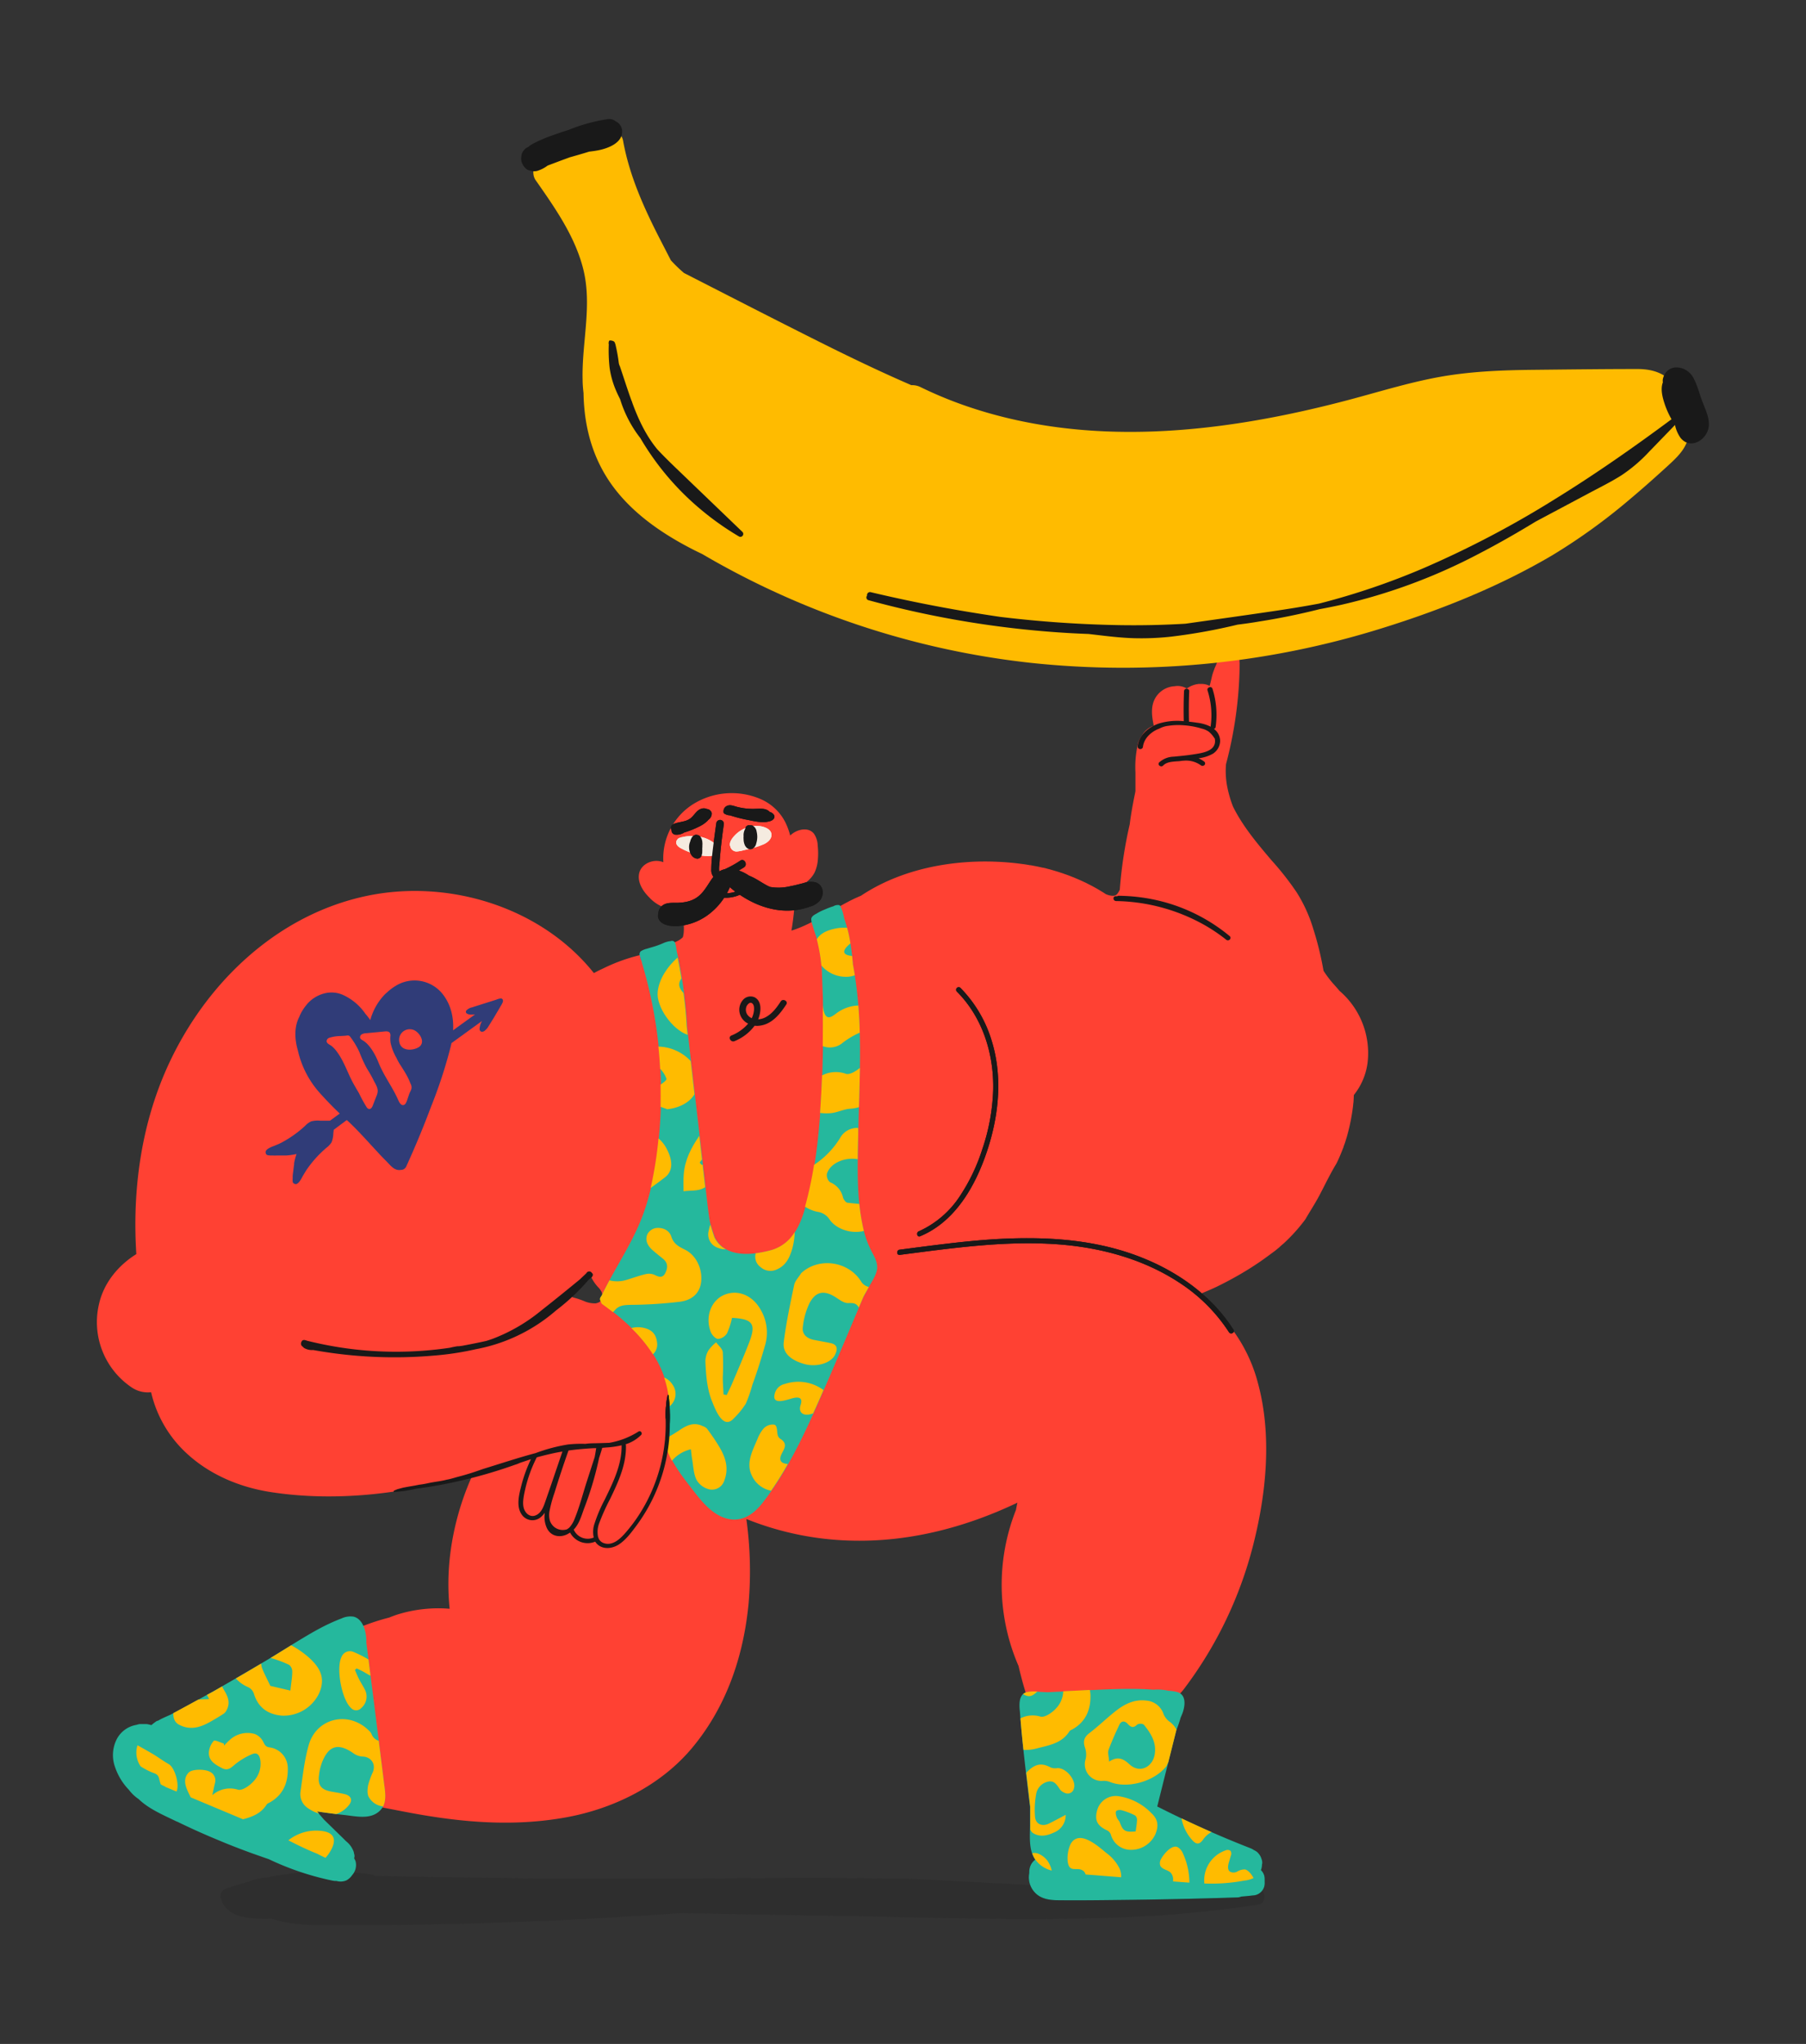 <svg xmlns="http://www.w3.org/2000/svg" viewBox="0 0 570 645"><rect x="0" y="0" width="570" height="645" fill="#333333" stroke="none"/><defs><style>.cls-1{isolation:isolate;}.cls-2,.cls-3{fill:#191919;}.cls-3{opacity:0.2;mix-blend-mode:multiply;}.cls-4{fill:#25b89d;}.cls-5{fill:#ff4133;}.cls-6{fill:#3d55cc;}.cls-7{fill:#f5ebe0;}.cls-8{fill:#fb0;}.cls-9{fill:#303c78;}</style></defs><g class="cls-1"><g id="Black"><path class="cls-2" d="M399.15,592.93a3.79,3.79,0,0,0-3.66-3.83,339.1,339.1,0,0,1-38.24-1.78c-6.17-.64-12.29-1.72-18.46-2.26-4.62-.41-14.17-.73-13.94,6a7,7,0,0,0,1.63,6c1.91,2.19,4.78,2.57,7.47,2.59,6.24.06,12.49,0,18.73-.08q18.92-.19,37.82-.81a3.64,3.64,0,0,0,1.28-.27c1.23-.09,2.47-.21,3.7-.36a3.85,3.85,0,0,0,3.68-3.82Z"/><path class="cls-3" d="M398.79,597.36c-1.79-3.52-5.88-4-9.42-3.88-5.54.12-11.08.28-16.62.42l-33.25.83a2.27,2.27,0,0,0-1.72.77l-50.43-2.64c-39.12-.62-90.4.39-129.52-.24L118.31,592a2.17,2.17,0,0,0-1.13-.48,98.37,98.37,0,0,0-32.71.89,24.06,24.06,0,0,0-4.75.89,7.09,7.09,0,0,0-1.1.46c-2.44.65-4.86,1.38-7.25,2.22a2.47,2.47,0,0,0-1.69,3c.94,3.67,4.23,5.47,7.75,6.07a41.87,41.87,0,0,0,8.32.39c6.65,2.26,13.93,2.07,20.94,2.08q15.61,0,31.24-.29,30.75-.62,61.47-2.52c5.14-.31,10.27-.67,15.41-1l48.84.86c28.61.5,57.27,1.53,85.88.64a388.36,388.36,0,0,0,47.8-4.21C399,600.65,399.42,598.61,398.79,597.36Z"/><path class="cls-4" d="M399.15,592.93a3.79,3.79,0,0,0-3.66-3.83,339.1,339.1,0,0,1-38.24-1.78c-6.17-.64-12.29-1.72-18.46-2.26-4.62-.41-14.17-.73-13.94,6a7,7,0,0,0,1.63,6c1.91,2.19,4.78,2.57,7.47,2.59,6.24.06,12.49,0,18.73-.08q18.92-.19,37.82-.81a3.64,3.64,0,0,0,1.28-.27c1.23-.09,2.47-.21,3.7-.36a3.85,3.85,0,0,0,3.68-3.82Z"/><path class="cls-5" d="M403.8,393.44l.49-.41Z"/><path class="cls-5" d="M422.78,312.69c-.45-.54-.92-1.08-1.4-1.62a33.7,33.7,0,0,1-3.65-4.72c-.05-.24-.09-.47-.1-.52a98.39,98.39,0,0,0-3.16-12.77,46.62,46.62,0,0,0-5.21-11.45,90.22,90.22,0,0,0-7.9-10.07c-4.5-5.3-9.1-10.74-12.2-17a36.82,36.82,0,0,1-1.85-6.4,25.88,25.88,0,0,1-.36-7,127.85,127.85,0,0,0,4.31-31.81,1.34,1.34,0,0,0-.06-.4,2,2,0,0,0-1.39-2.12h0a5.28,5.28,0,0,0-1.1-.24,5.55,5.55,0,0,0-1.41,0,3.77,3.77,0,0,0-2.49,1.3,6.87,6.87,0,0,0-1,2l-.1.19-.07.16-.12.26a1.22,1.22,0,0,0-.07.17l-.12.27-.06.17c0,.09-.07.19-.11.29l-.06.16c0,.06,0,.11-.05.16-.16.42-.3.85-.42,1.28-.3,1.15-.51,2.32-.86,3.46h0a5.44,5.44,0,0,0-2.59-.62h-.06l-.62,0-.16,0a4.34,4.34,0,0,0-.52.09l-.09,0a8.16,8.16,0,0,0-3.12,1.33h-.1a5.55,5.55,0,0,0-3.79-.69A7.49,7.49,0,0,0,364.8,220c-1.74,2.74-1.29,6-.65,9l-.39.15a7.49,7.49,0,0,0-.94.47l-.14.08a6.16,6.16,0,0,0-.69.51,2.54,2.54,0,0,0-.24.2,5.75,5.75,0,0,0-.49.5c-.11.12-.21.24-.31.37l-.12.17a7.6,7.6,0,0,0-.52.82,7.48,7.48,0,0,0-1,1.89.67.67,0,0,0-.08.17c0,.1,0,.21-.07.31s0,.06,0,.08a31.54,31.54,0,0,0-.8,8.92c0,.53,0,1.06,0,1.59v.28c0,.52,0,1,0,1.57,0,.28,0,.56,0,.85s0,.67,0,1,0,.47,0,.7c-.06.42-.15.84-.24,1.26-.17.81-.33,1.62-.48,2.44-.32,1.66-.6,3.33-.85,5-.09.61-.16,1.22-.24,1.82a137.93,137.93,0,0,0-3.13,20.6,5.78,5.78,0,0,1-.84,1.38c-.66.76-1.73.58-2.6.37a7.46,7.46,0,0,1-.94-.33l-.95-.61-.66-.4-1.08-.65-.66-.37-1.12-.61-.63-.32-1.19-.61-.6-.28-1.25-.58-.59-.25-1.28-.55-.57-.22c-.45-.18-.89-.36-1.34-.52l-.5-.18-1.42-.5-.47-.15c-.49-.16-1-.33-1.48-.47l-.48-.14-1.48-.43-.42-.1c-.51-.14-1-.28-1.55-.4l-.12,0-1.87-.41h0l-2-.38-.21,0c-.59-.11-1.19-.21-1.78-.3l-2-.26c-16.63-2-35.36.68-49.57,10.16l-1.6.7c-6.81,3.12-13.22,8.12-20.38,10.33A88,88,0,0,0,251,280.76l.17-.11a31.53,31.53,0,0,0,3.45-2.38,9,9,0,0,0,2.51-3,11.72,11.72,0,0,0,1-4,22.2,22.2,0,0,0-.05-4.39,6.94,6.94,0,0,0-1.19-3.8c-1.73-2.15-5-1.4-6.87.05a7.91,7.91,0,0,0-.63.52,21.12,21.12,0,0,0-1.59-4.29,15.76,15.76,0,0,0-8-7.31,23.07,23.07,0,0,0-21.05,1.72A20.22,20.22,0,0,0,209.36,272v.07a6.48,6.48,0,0,0-1.85-.39c-2.52-.14-5.28,1.38-5.8,4-.57,2.84,1.3,5.64,3.23,7.54a11.92,11.92,0,0,0,7.95,3.82,12.85,12.85,0,0,0,1.75-.11c.13.37.26.74.38,1.12,0,0,0,.09,0,.13l.1.28a14.7,14.7,0,0,1,.65,6,9.78,9.78,0,0,1-.25,1.29,6.82,6.82,0,0,1-2.18,1.43c-.78.38-1.58.74-2.36,1.11q-2.35.79-4.68,1.7a6.24,6.24,0,0,0-1.79.69l-.74.32a55.86,55.86,0,0,0-13.41,4.61c-1,.46-2,.95-2.92,1.46-16.48-20.67-45.41-29.7-71.23-24.45C84.05,289.18,59.5,315.74,49.15,346c-5.43,15.85-7.21,33-6.12,49.75-5.75,3.58-10.31,9.13-11.8,15.84a24.84,24.84,0,0,0,10.54,26.37,9.14,9.14,0,0,0,5.92,1.37,37.61,37.61,0,0,0,10.73,18.83c7.31,7,16.94,11.1,26.86,12.66,20.6,3.23,42.59.61,62.47-5.33l1.6-.49a86.17,86.17,0,0,0-7.23,25.27,77.27,77.27,0,0,0-.21,17.4,43.37,43.37,0,0,0-16.33,1.77q-1.38.44-2.73,1a72,72,0,0,0-32,17.8c.71,6.31,1,12.7,2.36,18.92a150.87,150.87,0,0,0,6,20.29c1.45.1,2.91.21,4.36.34,1.92.18,3.84.4,5.75.64-.17,0,1.88.27,2.27.33,1.33.21,2.65.43,4,.67,4.47.79,8.91,1.69,13.37,2.53,16.49,3.11,32.91,4.55,49.53,1.56,15.17-2.72,30.11-10.09,40.06-22.08,10.79-13,16.15-28.9,17.73-45.58a120.08,120.08,0,0,0-.72-26.52,94.86,94.86,0,0,0,34.64,6.85c17.65.21,35-4.41,50.91-12-.16.75-.31,1.51-.45,2.27a64.23,64.23,0,0,0,.81,49.27c.75,3.27,1.63,6.51,2.67,9.71,1.65,5.09,7.14,8.94,12.59,7.19a11.43,11.43,0,0,0,5.29-3.62,10.36,10.36,0,0,0,3,.91,10.54,10.54,0,0,0,5.19-.63,9,9,0,0,0,3,1.29,10.85,10.85,0,0,0,10.1-2.76c4,.6,7.7-1.34,10.39-4.87a127.24,127.24,0,0,0,21.89-45.66c4.09-16.19,5.88-34.33,1.48-50.66a49.42,49.42,0,0,0-13-22.74,67.11,67.11,0,0,0-6.15-5.21l1.26-.51c1-.43,2.06-.87,3.08-1.32l1.62-.74c1.76-.86,3.51-1.75,5.22-2.7a99.13,99.13,0,0,0,9.23-5.71c1.4-1,2.76-2,4.1-3,.48-.38.95-.78,1.43-1.17-.25.19,1-.93,1.27-1.13a54.42,54.42,0,0,0,6.28-6.86c.26-.33.5-.67.74-1l0-.06,1.1-1.84c1.08-1.76,2.15-3.5,3.12-5.32,1.8-3.39,3.42-6.86,5.42-10.13.25-.51.49-1,.72-1.52.54-1.19,1-2.4,1.5-3.62,0-.16.43-1.26.45-1.31.22-.68.42-1.37.62-2a63.63,63.63,0,0,0,1.73-8c.1-.69.19-1.39.27-2.09,0-.25.07-.6.09-.79q.08-1.15.12-2.31a20.4,20.4,0,0,0,4.33-10.15A25.88,25.88,0,0,0,422.78,312.69ZM180.93,409.45a.77.77,0,0,1-.46-1.13,6.59,6.59,0,0,1,.44-.72,14.34,14.34,0,0,1,1.14-1.19c.72-.71,1.47-1.37,2.24-2l2.1-1.79a15.13,15.13,0,0,0,1.18,2.07,16.37,16.37,0,0,0,1.1,1.39,6.22,6.22,0,0,1,1.2,1.59,3,3,0,0,1-.61,3.17,3.64,3.64,0,0,1-1.24.45,8.26,8.26,0,0,1-3.62-.69A23.78,23.78,0,0,0,180.93,409.45Z"/><path class="cls-2" d="M388.1,295.4a55.09,55.09,0,0,0-26.49-12,57.57,57.57,0,0,0-8.5-.72.72.72,0,0,0-.48.14l-.46,0c-1.06,0-.94,1.51.11,1.52a58.78,58.78,0,0,1,28,7.64,53.54,53.54,0,0,1,6.74,4.57C387.82,297.2,388.88,296.06,388.1,295.4Z"/><path class="cls-2" d="M383.1,230a.66.66,0,0,0,.57-.59,27.33,27.33,0,0,0-1-12.08c-.3-.94-1.86-.42-1.56.52a25.62,25.62,0,0,1,1,11.27.72.72,0,0,0,0,.21,12.49,12.49,0,0,0-4.19-1.25c-.87-.13-1.76-.25-2.66-.35q-.12-4.84.07-9.69c0-.41-.46-.73-.87-.7a.81.81,0,0,0-.77.82c-.13,3.14-.15,6.28-.08,9.42a19.92,19.92,0,0,0-7.85.74c-3.31,1.11-6.34,3.77-6.68,7.15a.77.77,0,0,0,.64.89.83.83,0,0,0,1-.6c.26-2.59,2.35-4.67,4.84-5.71l.37-.14a7.68,7.68,0,0,1,2.8-.87,21.22,21.22,0,0,1,4.71-.18,26.62,26.62,0,0,1,4.61.71,10.31,10.31,0,0,1,1,.29l.41.1a6.5,6.5,0,0,1,2.14,1,8.3,8.3,0,0,1,1.64,1.91.62.62,0,0,0,.14.14,3.66,3.66,0,0,1,.11.76c.08,3.37-4.22,3.88-6.92,4.3-2,.32-4.07.5-6.12.71a7,7,0,0,0-4.58,1.8c-.7.74.54,1.74,1.24,1,1.05-1.13,2.83-1.21,4.32-1.34.65,0,1.3-.12,1.95-.19a1.08,1.08,0,0,0,.18,0A7.92,7.92,0,0,1,379,241.5a.89.89,0,0,0,1.16-.09.73.73,0,0,0-.08-1.07,9.21,9.21,0,0,0-1.8-1.05,12.11,12.11,0,0,0,4.52-1.44,4.91,4.91,0,0,0,2.29-4A4.78,4.78,0,0,0,383.1,230Z"/><path class="cls-2" d="M203.56,302.23v0Z"/><path class="cls-2" d="M203.7,301.53l0,0Z"/><path class="cls-2" d="M203.56,302a.07.07,0,0,1,0-.05A.07.07,0,0,0,203.56,302Z"/><path class="cls-2" d="M203.61,301.75v0Z"/><path class="cls-2" d="M203.61,302.59s0-.06,0-.08S203.6,302.56,203.61,302.59Z"/><path class="cls-2" d="M214.55,301.09v0Z"/><path class="cls-2" d="M203.83,301.32l0,0Z"/><path class="cls-2" d="M283.92,396c16.53-2.13,33.22-4.56,49.93-3.34,13.56,1,27.11,4.65,38.53,12.21a52.93,52.93,0,0,1,15.51,15.54c.56.87,2,.06,1.4-.82-7.17-11.21-18.48-18.94-30.83-23.47-14.58-5.36-30.31-6-45.66-5-9.67.67-19.28,2-28.88,3.24-1,.13-1,1.75,0,1.61Z"/><path class="cls-2" d="M302,312.91c8.12,8.13,11.71,19.69,11.46,31a64.1,64.1,0,0,1-3.45,18.8,59,59,0,0,1-6.84,14.41A30.38,30.38,0,0,1,290,388.55c-.95.39-.53,2,.43,1.56,10.21-4.25,16.39-14.14,20.13-24.13,4.49-12,6.26-25.38,2.37-37.75a40.44,40.44,0,0,0-9.78-16.47.81.81,0,0,0-1.15,1.15Z"/><path class="cls-6" d="M213.62,302.58c-.21-1.21-.41-2.42-.62-3.62a1.65,1.65,0,0,0-1.2-1.46,3.82,3.82,0,0,0-2,.37l-7,2.15a1.25,1.25,0,0,0-.85,1.49,1.27,1.27,0,0,0,.15.31,1.89,1.89,0,0,0,1.26,1.93,1.22,1.22,0,0,0,1.49-.84,1.15,1.15,0,0,0-.1-.88c.61-.17,1.24-.3,1.87-.43a1.46,1.46,0,0,0,.16.21,1.23,1.23,0,0,0,1.71,0,2.58,2.58,0,0,1,.5-.41,4.47,4.47,0,0,1,.71-.4l.57-.1c0,.17,0,.34.09.51A7.87,7.87,0,0,0,211,303a1,1,0,0,0,.34.38,1.21,1.21,0,0,0,2.29-.78Z"/><path class="cls-7" d="M226.45,268a3.39,3.39,0,0,0-1.22-2.07,10.22,10.22,0,0,0-5.14-2,12.82,12.82,0,0,0-4.7.23,3.86,3.86,0,0,0-.94.26h0a1.31,1.31,0,0,0-.74.62,1.47,1.47,0,0,0-.1.13c-.62,1.09.35,2,1.22,2.47a20.58,20.58,0,0,0,4.78,1.91,12.29,12.29,0,0,0,5.14.52A1.84,1.84,0,0,0,226.45,268Z"/><path class="cls-7" d="M243.49,263.35c-.1-1.74-2.26-2.47-3.7-2.66a8.92,8.92,0,0,0-3.87.39,9.93,9.93,0,0,0-3.46,2c-.93.86-2.28,2.34-2.08,3.69a.89.89,0,0,0,.11.31,2,2,0,0,0,2.12,1.62,11.47,11.47,0,0,0,2-.37c.81-.19,1.63-.39,2.44-.6a22.55,22.55,0,0,0,3.83-1.25C242.1,266,243.59,264.84,243.49,263.35Z"/><path class="cls-2" d="M257.36,278.42a7,7,0,0,0-3.73.24c-1.4.36-2.8.74-4.22,1a15.59,15.59,0,0,1-6.37.22l-.62-.28c-2-1-3.86-2.45-6-3.27a14.27,14.27,0,0,0-3.24-1.63c.56-.33,1.11-.66,1.64-1,1.29-.86.09-3-1.21-2.09a34.16,34.16,0,0,1-4.85,2.68A5.61,5.61,0,0,0,227,275a7.34,7.34,0,0,1,.05-2.14q.45-6.31,1.38-12.59a1.24,1.24,0,0,0-.84-1.49,1.22,1.22,0,0,0-1.49.84c-.36,2.47-.69,4.94-1,7.42s-.58,4.9-.61,7.34a3.54,3.54,0,0,0,.67,2.32c-1.43,1.84-2.44,4-4.14,5.62-1.94,1.9-4.41,2.47-7.05,2.57-1.58.05-3.4-.18-4.77.76a3.33,3.33,0,0,0-1.43,2.65,2.5,2.5,0,0,0,.46,2.27c1.33,1.66,4.18,1.8,6.13,1.63a18.41,18.41,0,0,0,10-4.2,20.49,20.49,0,0,0,4.2-4.71,10.75,10.75,0,0,0,4.94-.93c6,4.06,13.28,6.24,20.49,4.26.54-.15,1.14-.32,1.74-.55a6.33,6.33,0,0,0,2.87-1.7C260.31,282.51,260,279.23,257.36,278.42Zm-27.93,3.45c.33-.62.65-1.25.92-1.9.57.49,1.16,1,1.76,1.41A9.06,9.06,0,0,1,229.43,281.87Z"/><path class="cls-2" d="M221.68,266.89a.53.53,0,0,0,0-.13,3.93,3.93,0,0,0,0-.84,3.47,3.47,0,0,0-.47-1.67,1.93,1.93,0,0,0-.94-.75l-.12,0a1.16,1.16,0,0,0-1,.08l-.18.08a2,2,0,0,0-.81,1,2.64,2.64,0,0,0-.18.38,3.59,3.59,0,0,0-.12.47,4.37,4.37,0,0,0-.37,2.08,4.27,4.27,0,0,0,.59,2,2.52,2.52,0,0,0,2,1.38,1.51,1.51,0,0,0,1.35-1,3.21,3.21,0,0,0,.21-1.15,9.73,9.73,0,0,0,0-1.08A4.77,4.77,0,0,0,221.68,266.89Z"/><path class="cls-2" d="M238.8,262.41a2.52,2.52,0,0,0-1.05-1.74,1.52,1.52,0,0,0-1-.23h0a1.23,1.23,0,0,0-1.49.84c0,.11-.07.23-.1.34a4.26,4.26,0,0,0-.47,1.56,4,4,0,0,0,0,.69,5.46,5.46,0,0,0,0,1,4.68,4.68,0,0,0,.47,2,1.12,1.12,0,0,0,.16.22,1.76,1.76,0,0,0,1.9.84,2.26,2.26,0,0,0,1.44-1.7,7.45,7.45,0,0,0,.34-1.92A7.2,7.2,0,0,0,238.8,262.41Z"/><path class="cls-2" d="M224.64,256.61a1.7,1.7,0,0,0-1.51-1.31,2.42,2.42,0,0,0-1.5-.17c-1.8.39-2.43,2.18-3.79,3.17s-3,1-4.52,1.46c-.7.2-1.57.6-1.59,1.46a1.3,1.3,0,0,0,.22.72,1.55,1.55,0,0,0,0,.22,1.36,1.36,0,0,0,1.09,1.22,4.41,4.41,0,0,0,2.93-.68,28,28,0,0,0,4.51-1.78,9.9,9.9,0,0,0,2.72-1.8l.43-.46A2.39,2.39,0,0,0,224.64,256.61Z"/><path class="cls-2" d="M244.32,257.23a2.19,2.19,0,0,0-1.37-1c-1.09-1.21-2.86-1.06-4.39-1a20.12,20.12,0,0,1-5.93-.61c-1-.26-2.1-.77-3.12-.34a1.86,1.86,0,0,0-1.15,1.51.66.66,0,0,0,0,.37.54.54,0,0,1,0,.11l0,.13a.73.73,0,0,0,.44.45,3.37,3.37,0,0,0,1.5.44h.07a44.84,44.84,0,0,0,5.83,1.48c2.14.44,4.48,1,6.64.41C243.74,259,244.79,258.22,244.32,257.23Z"/><path class="cls-2" d="M203.56,302.23v0Z"/><path class="cls-2" d="M203.7,301.53l0,0Z"/><path class="cls-2" d="M203.56,302a.07.07,0,0,1,0-.05A.07.07,0,0,0,203.56,302Z"/><path class="cls-2" d="M203.61,301.75v0Z"/><path class="cls-2" d="M203.61,302.59s0-.06,0-.08S203.6,302.56,203.61,302.59Z"/><path class="cls-2" d="M214.55,301.09v0Z"/><path class="cls-2" d="M203.83,301.32l0,0Z"/><path class="cls-2" d="M283.92,396c16.53-2.13,33.22-4.56,49.93-3.34,13.56,1,27.11,4.65,38.53,12.21a52.93,52.93,0,0,1,15.51,15.54c.56.87,2,.06,1.4-.82-7.17-11.21-18.48-18.94-30.83-23.47-14.58-5.36-30.31-6-45.66-5-9.67.67-19.28,2-28.88,3.24-1,.13-1,1.75,0,1.61Z"/><path class="cls-8" d="M533.11,135.62a26.58,26.58,0,0,0-4-13.17c-2.88-4.48-7.14-6-12.31-6-10.8,0-21.61.14-32.41.25-10.31.1-20.64.48-30.8,2.39-9.85,1.85-19.43,4.89-29.12,7.42-39.11,10.22-81.24,15-120.17,1.39a126.73,126.73,0,0,1-13.78-5.75,5.78,5.78,0,0,0-2.88-.6c-9.76-4.22-19.36-8.84-28.87-13.59-14.35-7.18-28.61-14.52-42.9-21.82a46.49,46.49,0,0,1-4.14-4c-1.08-2.1-2.15-4.19-3.23-6.27-5.14-10-9.79-20.2-11.82-31.32a4.05,4.05,0,0,0-5.22-3.3,4.23,4.23,0,0,0-4.32,0,84,84,0,0,1-15.72,8.23,3.62,3.62,0,0,0-1.94,2,4.41,4.41,0,0,0-.56,5.18c6.1,8.73,12.57,17.84,15.18,28.33,2.85,11.49-.51,23.19-.22,34.8,0,1.43.13,2.85.29,4.25.19,11.46,3.28,22.56,11.3,32,6.41,7.57,15,13.2,23.77,17.63.79.4,1.58.77,2.38,1.16a261.35,261.35,0,0,0,103.23,34.29,274.08,274.08,0,0,0,111.73-11C455,192.37,473.37,185,490,175.18a186.65,186.65,0,0,0,24.44-17.66c3.9-3.27,7.71-6.66,11.47-10.09S533.09,140.93,533.11,135.62Z"/><path class="cls-2" d="M196.33,41a3.45,3.45,0,0,0-2-2.7,3.16,3.16,0,0,0-2.54-.7A53.49,53.49,0,0,0,179.45,41c-1.7.53-3.39,1.09-5.06,1.71A42.71,42.71,0,0,0,168,45.47a7.73,7.73,0,0,0-1.3.93,3.54,3.54,0,0,0-2.18,3.11,3,3,0,0,0,0,1.07v.05a4.63,4.63,0,0,0,1.6,2.68,2.5,2.5,0,0,0,1.39.54,3.63,3.63,0,0,0,2,.09,10.48,10.48,0,0,0,3.33-1.69l4.24-1.6,2.72-1q2.36-.66,4.71-1.36l1.44-.44c1-.12,1.95-.24,2.91-.43C192,46.8,196.8,45,196.33,41Z"/><path class="cls-2" d="M234.31,167.84l-18.93-18.18c-2.67-2.57-5.4-5.15-7.94-7.89-3.57-4.33-6-9.49-7.93-14.82a1.14,1.14,0,0,0-.09-.3l-.11-.23c-1.32-3.62-2.47-7.32-3.68-10.87a.82.82,0,0,0-.14-.26l-.18-.65a53.11,53.11,0,0,0-1.08-6,1,1,0,0,0-.12-.28.9.9,0,0,0-.69-.76,1.17,1.17,0,0,0-.65-.13.42.42,0,0,0-.61.34v.07a.83.83,0,0,0-.06.43c0,.11,0,.21.05.32a49.58,49.58,0,0,0,.25,7.41,28.07,28.07,0,0,0,2,7.14c.4.95.85,1.88,1.32,2.8a38,38,0,0,0,6.39,12.28,85.79,85.79,0,0,0,19.09,22.53,89.18,89.18,0,0,0,12,8.48A.91.91,0,0,0,234.31,167.84Z"/><path class="cls-2" d="M537.13,126.27c-.89-2.4-1.56-5.13-2.85-7.34-2.16-3.66-8-4.42-9.38.37a2.86,2.86,0,0,0-.07,1.35c-.85,2.16-.08,4.92.62,7a26.65,26.65,0,0,0,2.11,4.65c-11.88,8.82-24,17.3-36.6,25.08A312,312,0,0,1,449.5,179.2a225.47,225.47,0,0,1-33.21,11.28c-4.94.93-9.91,1.72-14.88,2.45-9.08,1.34-18.16,2.6-27.24,3.89q-10.41.62-20.85.45a365.17,365.17,0,0,1-37.67-2.61c-4.87-.72-9.73-1.49-14.57-2.35q-13.21-2.34-26.3-5.45a.94.94,0,0,0-1.12,1.1.89.89,0,0,0,.44,1.44,307.53,307.53,0,0,0,63.64,10.39c1.95.11,3.91.2,5.86.27l2.22.26c3.95.47,7.9.94,11.88,1.07a85.79,85.79,0,0,0,11.88-.48,178.7,178.7,0,0,0,21-3.79c2.3-.29,4.59-.6,6.88-1,6.4-1,12.73-2.3,19-3.88q3.4-.63,6.8-1.37a178.12,178.12,0,0,0,43.25-16c6.2-3.2,12.25-6.67,18.21-10.3L501,155.9c3.59-1.92,7.29-3.72,10.74-5.9a48.42,48.42,0,0,0,8.73-7.44c1.59-1.62,3.17-3.27,4.75-4.9l2.48-2.56.95-1a11,11,0,0,0,1.7,4c3.29,4.24,9,.33,9-4.13C539.4,131.36,538,128.7,537.13,126.27Z"/><path class="cls-2" d="M302,312.91c8.12,8.13,11.71,19.69,11.46,31a64.1,64.1,0,0,1-3.45,18.8,59,59,0,0,1-6.84,14.41A30.38,30.38,0,0,1,290,388.55c-.95.39-.53,2,.43,1.56,10.21-4.25,16.39-14.14,20.13-24.13,4.49-12,6.26-25.38,2.37-37.75a40.44,40.44,0,0,0-9.78-16.47.81.81,0,0,0-1.15,1.15Z"/><path class="cls-4" d="M112.24,587.42a4.46,4.46,0,0,0-1.7-2.26h0a3.79,3.79,0,0,0-.48-.37l-.16-.1a3.61,3.61,0,0,0-.44-.22l-.19-.09a6.39,6.39,0,0,0-.7-.22h0c-1.16-.27-2.31-.56-3.46-.84q-8.15-2-16.14-4.64c-1-.48-1.9-1-2.85-1.48a111.44,111.44,0,0,1-10.81-6.6c-.84-.63-1.66-1.29-2.47-2s-1.32-1.08-2-1.63-1.45-1.24-2.16-1.88L67,563.57l-.86-.79c-1.18-1.14-2.35-2.31-3.51-3.47-1-1.22-1.91-2.42-2.9-3.59-1.62-1.93-3.3-3.79-5.05-5.61l-.79-.82,0-.06-.43-.57c-.07-.08-.15-.16-.22-.25l-.3-.36-.25-.27-.3-.33-.27-.26-.31-.3-.28-.25-.33-.29-.29-.23-.34-.26-.3-.21-.35-.24-.32-.19c-.12-.07-.24-.14-.37-.2l-.32-.17-.38-.17-.34-.14-.39-.14-.34-.1-.42-.1-.34-.08-.44-.06-.35,0H45l-.53,0-.29,0c-.27,0-.54.09-.82.16h0l-.3.09a8.6,8.6,0,0,0-6.16,4.41,11.09,11.09,0,0,0-.59,8.9,19.15,19.15,0,0,0,4.37,7.18,12.84,12.84,0,0,0,3.08,2.93c3.29,3.19,8,5.11,12,7.08l.09,0c4.39,2.15,8.86,4.15,13.37,6,.7.29,1.39.59,2.09.87q4.17,1.69,8.42,3.22,2.55.91,5.11,1.79A88.27,88.27,0,0,0,105,593.47h0l.59.09h0a5.42,5.42,0,0,0,.57,0h0l.45.1a4.64,4.64,0,0,0,2.73-.29,5,5,0,0,0,1.79-1.63A4.79,4.79,0,0,0,112.24,587.42Z"/><path class="cls-7" d="M226.45,268a3.39,3.39,0,0,0-1.22-2.07,10.22,10.22,0,0,0-5.14-2,12.82,12.82,0,0,0-4.7.23,3.86,3.86,0,0,0-.94.26h0a1.31,1.31,0,0,0-.74.62,1.47,1.47,0,0,0-.1.13c-.62,1.09.35,2,1.22,2.47a20.58,20.58,0,0,0,4.78,1.91,12.29,12.29,0,0,0,5.14.52A1.84,1.84,0,0,0,226.45,268Z"/><path class="cls-7" d="M243.49,263.35c-.1-1.74-2.26-2.47-3.7-2.66a8.92,8.92,0,0,0-3.87.39,9.93,9.93,0,0,0-3.46,2c-.93.86-2.28,2.34-2.08,3.69a.89.89,0,0,0,.11.31,2,2,0,0,0,2.12,1.62,11.47,11.47,0,0,0,2-.37c.81-.19,1.63-.39,2.44-.6a22.55,22.55,0,0,0,3.83-1.25C242.1,266,243.59,264.84,243.49,263.35Z"/><path class="cls-2" d="M257.36,278.42a7,7,0,0,0-3.73.24c-1.4.36-2.8.74-4.22,1a15.59,15.59,0,0,1-6.37.22l-.62-.28c-2-1-3.86-2.45-6-3.27a14.27,14.27,0,0,0-3.24-1.63c.56-.33,1.11-.66,1.64-1,1.29-.86.09-3-1.21-2.09a34.16,34.16,0,0,1-4.85,2.68A5.61,5.61,0,0,0,227,275a7.34,7.34,0,0,1,.05-2.14q.45-6.31,1.38-12.59a1.24,1.24,0,0,0-.84-1.49,1.22,1.22,0,0,0-1.49.84c-.36,2.47-.69,4.94-1,7.42s-.58,4.9-.61,7.34a3.54,3.54,0,0,0,.67,2.32c-1.43,1.84-2.44,4-4.14,5.62-1.94,1.9-4.41,2.47-7.05,2.57-1.58.05-3.4-.18-4.77.76a3.33,3.33,0,0,0-1.43,2.65,2.5,2.5,0,0,0,.46,2.27c1.33,1.66,4.18,1.8,6.13,1.63a18.41,18.41,0,0,0,10-4.2,20.49,20.49,0,0,0,4.2-4.71,10.75,10.75,0,0,0,4.94-.93c6,4.06,13.28,6.24,20.49,4.26.54-.15,1.14-.32,1.74-.55a6.33,6.33,0,0,0,2.87-1.7C260.31,282.51,260,279.23,257.36,278.42Zm-27.93,3.45c.33-.62.65-1.25.92-1.9.57.49,1.16,1,1.76,1.41A9.06,9.06,0,0,1,229.43,281.87Z"/><path class="cls-2" d="M221.68,266.89a.53.53,0,0,0,0-.13,3.93,3.93,0,0,0,0-.84,3.47,3.47,0,0,0-.47-1.67,1.93,1.93,0,0,0-.94-.75l-.12,0a1.16,1.16,0,0,0-1,.08l-.18.08a2,2,0,0,0-.81,1,2.64,2.64,0,0,0-.18.38,3.59,3.59,0,0,0-.12.47,4.37,4.37,0,0,0-.37,2.08,4.27,4.27,0,0,0,.59,2,2.52,2.52,0,0,0,2,1.38,1.51,1.51,0,0,0,1.35-1,3.21,3.21,0,0,0,.21-1.15,9.73,9.73,0,0,0,0-1.08A4.77,4.77,0,0,0,221.68,266.89Z"/><path class="cls-2" d="M238.8,262.41a2.52,2.52,0,0,0-1.05-1.74,1.52,1.52,0,0,0-1-.23h0a1.23,1.23,0,0,0-1.49.84c0,.11-.07.23-.1.34a4.26,4.26,0,0,0-.47,1.56,4,4,0,0,0,0,.69,5.46,5.46,0,0,0,0,1,4.68,4.68,0,0,0,.47,2,1.12,1.12,0,0,0,.16.22,1.76,1.76,0,0,0,1.9.84,2.26,2.26,0,0,0,1.44-1.7,7.45,7.45,0,0,0,.34-1.92A7.2,7.2,0,0,0,238.8,262.41Z"/><path class="cls-2" d="M224.64,256.61a1.7,1.7,0,0,0-1.51-1.31,2.42,2.42,0,0,0-1.5-.17c-1.8.39-2.43,2.18-3.79,3.17s-3,1-4.52,1.46c-.7.2-1.57.6-1.59,1.46a1.3,1.3,0,0,0,.22.72,1.55,1.55,0,0,0,0,.22,1.36,1.36,0,0,0,1.09,1.22,4.41,4.41,0,0,0,2.93-.68,28,28,0,0,0,4.51-1.78,9.9,9.9,0,0,0,2.72-1.8l.43-.46A2.39,2.39,0,0,0,224.64,256.61Z"/><path class="cls-2" d="M244.32,257.23a2.19,2.19,0,0,0-1.37-1c-1.09-1.21-2.86-1.06-4.39-1a20.12,20.12,0,0,1-5.93-.61c-1-.26-2.1-.77-3.12-.34a1.86,1.86,0,0,0-1.15,1.51.66.66,0,0,0,0,.37.54.54,0,0,1,0,.11l0,.13a.73.73,0,0,0,.44.45,3.37,3.37,0,0,0,1.5.44h.07a44.84,44.84,0,0,0,5.83,1.48c2.14.44,4.48,1,6.64.41C243.74,259,244.79,258.22,244.32,257.23Z"/><path class="cls-4" d="M275.41,395.51a31.05,31.05,0,0,1-2.75-7c-2.43-9.79-2-20.54-1.79-30.55.35-17.89,1.71-36-1.69-53.66a66.92,66.92,0,0,0-1.36-9.68c-.31-1.34-.67-2.66-1.11-4-.07-.21-.16-.42-.23-.64s-.09-.47-.15-.7a13.87,13.87,0,0,0-.95-3,1.53,1.53,0,0,0-.22-.42.66.66,0,0,0-.42-.26A2.78,2.78,0,0,0,263,286c-.2.05-.38.11-.56.17-.81.27-1.59.6-2.37.94a13.87,13.87,0,0,0-2.37,1.2h0c-.78.4-1.62.9-1.66,1.75a5.38,5.38,0,0,0,.35,1.73c.2.7.42,1.38.64,2.07s.44,1.26.65,1.9l.06.19a63.71,63.71,0,0,1,1.34,6.71l.27,2.67.37,9.57c.12,8.37.1,16.74-.24,25.1-.57,13.86-1.64,28.32-5.52,41.69-1.62,5.6-4.4,11.07-10.41,12.77s-14.79,2.6-18-4.11h0c-.48-1.46-.95-2.93-1.41-4.39-.23-1.17-.41-2.36-.55-3.52-.48-3.78-.88-7.58-1.32-11.37q-1.24-10.9-2.51-21.81-1.41-12.18-2.81-24.35l-.12-1.15a145.37,145.37,0,0,0-3.26-23.68c-.05-.43-.11-.85-.19-1.28s-.13-.67-.22-1a1.15,1.15,0,0,0-.41-.7,1.19,1.19,0,0,0-1.14-.09h-.24a8.34,8.34,0,0,0-2.21.69,24.55,24.55,0,0,1-2.52.94c-.8.25-1.61.47-2.41.73a6.24,6.24,0,0,0-2,.83,1.32,1.32,0,0,0-.25,1.47c.19.66.4,1.31.61,2a.53.53,0,0,0,0,.12,142.93,142.93,0,0,1,5.44,54.32c-.83,9-2.31,18.3-5.68,26.74-3.26,8.17-8.34,15.48-12.16,23.39a2.44,2.44,0,0,0-.14.34c-.15.23-.29.46-.44.68a1.11,1.11,0,0,0,.07,1.38,1.26,1.26,0,0,0,.55.91c9.5,6.8,18.54,15.67,20.64,27.68a26,26,0,0,1-.09,9.31c-.47,2.57-1.12,5.09-.46,7.7,1.29,5.12,5.42,10.17,8.6,14.27,2.89,3.74,6.45,8.06,11.39,8.89,4.42.75,7.88-1.94,10.44-5.24,7.5-9.66,12.89-21,17.78-32.17,4.74-10.78,9.29-21.64,13.87-32.48.5-.93,1-1.85,1.49-2.78,1-1.94,2.65-4.11,2.95-6.35C277,398.58,276.22,397.05,275.41,395.51Z"/><path class="cls-8" d="M241.54,424.27a14.18,14.18,0,0,0-1.39-10.83c-2.48-4.59-7.18-6.66-11.55-4.84-4.18,1.75-6.16,7-4.25,11.78.37.92,1.49,2.12,2.28,2.14a3.85,3.85,0,0,0,2.82-1.76,24.08,24.08,0,0,0,1.59-4.9c6.6.36,7.69,1.91,5.35,7.93-1.67,4.31-3.52,8.55-5.32,12.8-.52,1.23-1.14,2.42-1.71,3.63l-1-.17c-.08-1.79-.23-3.59-.24-5.38a78.29,78.29,0,0,0,0-8c-.12-1.09-1.37-2.06-2.1-3.08a13.35,13.35,0,0,0-2.39,2.49,7,7,0,0,0-1,3.5c.19,4.31.49,8.75,2.16,12.78,1,2.45,3.44,9,6.82,5.22a25.18,25.18,0,0,0,3.79-4.66,44.67,44.67,0,0,0,2.06-5.93C239,432.81,240.31,428.56,241.54,424.27Z"/><path class="cls-8" d="M247.71,436.73a4.11,4.11,0,0,0-3,2.5c-1.73,4.75,3.84,2.34,5.82,1.92,1.54-.33,2.94-.14,2.15,2.23-.68,2,.44,3.34,2.59,3a7.6,7.6,0,0,0,1.36-.36c.61-1.34,1.21-2.69,1.8-4l1.47-3.37-.67-.46A13.34,13.34,0,0,0,247.71,436.73Z"/><path class="cls-8" d="M210.24,362.19a10.79,10.79,0,0,0-2.41-2.95,121.21,121.21,0,0,1-2.47,15.63c1.54-1.1,3.07-2.22,4.56-3.38C212.55,369.43,212.34,366,210.24,362.19Z"/><path class="cls-8" d="M215.73,375.92c2.13-.3,4.61,0,6.34-1l.49-.28c-.13-1.19-.26-2.37-.4-3.55s-.27-2.41-.41-3.61l-.29.13-.64-.74.74-1c-.28-2.48-.57-5-.85-7.43-2.5,3.62-4.54,7.47-4.91,12.08C215.65,372.31,215.74,374.12,215.73,375.92Z"/><path class="cls-8" d="M207.58,312.93c-.55,4.73,4.6,12,9.45,13.62-.06-.54-.12-1.08-.19-1.62l-.12-1.15c-.19-3.49-.52-7-1-10.44-1.45-1.47-1.84-3-.65-4.58-.35-2.21-.76-4.41-1.21-6.6C210.61,305,208,309,207.58,312.93Z"/><path class="cls-8" d="M219.19,345.3,218,334.85l-.49-.51a14.44,14.44,0,0,0-9.71-4.07c.24,2.33.43,4.67.55,7a8.6,8.6,0,0,1,2,3.16c.11.39-.93,1.19-1.87,1.84q.06,3.48,0,7c.71.25,1.42.49,2.12.77C214.29,349.63,217.58,348,219.19,345.3Z"/><path class="cls-8" d="M266.64,308.24a7.77,7.77,0,0,0,3.15-.48c-.19-1.16-.39-2.32-.61-3.47-.07-.88-.15-1.75-.24-2.62l-.79-.11c-1.72-.34-2.82-1.24.1-3.72a2,2,0,0,0,.16-.14c-.17-1-.36-2.07-.59-3.09-.14-.62-.3-1.23-.47-1.83a14,14,0,0,0-4,.31c-2.77.6-4.64,1.73-5.55,3.32a63.7,63.7,0,0,1,1.23,6.27l.21,2A10.18,10.18,0,0,0,266.64,308.24Z"/><path class="cls-8" d="M212.24,436.91a5.73,5.73,0,0,0-2.63-2.22,30.7,30.7,0,0,1,1.17,4.53,25.57,25.57,0,0,1,.37,4.69A5,5,0,0,0,212.24,436.91Z"/><path class="cls-8" d="M207.4,423.86c-.19-2-.91-3.73-3.3-4.57a8.15,8.15,0,0,0-4.84-.2,46.82,46.82,0,0,1,6.81,8.28A4.17,4.17,0,0,0,207.4,423.86Z"/><path class="cls-8" d="M271.8,404.42c-4-6.47-13.41-7.79-18.92-2.67-.77,1.27-2,2.46-2.25,3.84-1.26,6-2.53,12-3.27,18-.4,3.32,2.14,5.57,6.35,6.8,3.64,1.07,7.87,0,9.53-2.34a4.74,4.74,0,0,0,.38-.7c.86-1.8.61-3.11-1.58-3.54-1.74-.35-3.49-.66-5.22-1-2.16-.46-3.73-1.75-3.44-4a23.2,23.2,0,0,1,2-7.35c2-4,4.73-4.47,8.51-2,1.15.75,2.47,1.75,3.71,1.74,1.55,0,2.59-.13,3.45,1.42.43-1,.86-2,1.28-3s1-1.85,1.49-2.78l.41-.74h-.07A3.75,3.75,0,0,1,271.8,404.42Z"/><path class="cls-8" d="M218.05,457.34c.14,1.11.22,2.05.38,3,.41,2.26.43,4.72,1.43,6.69a6.35,6.35,0,0,0,4.21,3,4.08,4.08,0,0,0,4.53-2.82c1.48-3.87.43-7.22-1.49-10.48-1.2-2.05-2.57-4-4-5.93a3.37,3.37,0,0,0-1.32-.77c-2.9-1.4-5.19-.19-7.6,1.46a43.63,43.63,0,0,1-4.28,2.52,10,10,0,0,0,.27,2.29,21,21,0,0,0,1.88,4.67A11.2,11.2,0,0,1,218.05,457.34Z"/><path class="cls-8" d="M246.45,459.37c.56-1.6,2.33-3.25.41-4.92-.28-.25-.64-.42-.91-.69-.87-.89-.49-2.39-.94-3.55a1,1,0,0,0-.25-.42,1.13,1.13,0,0,0-.64-.25,3.94,3.94,0,0,0-3.29,1.45,11.71,11.71,0,0,0-1.82,3.26c-1.49,3.5-3.57,7.33-1.82,11.16a8.37,8.37,0,0,0,6.19,5c1.88-2.71,3.62-5.53,5.26-8.41C247.09,461.86,245.77,461.3,246.45,459.37Z"/><path class="cls-8" d="M240,399.81a4.68,4.68,0,0,0,5.19.77c3-1.3,4.05-3.89,4.84-6.46a23,23,0,0,0,.8-5.32,12.78,12.78,0,0,1-7.36,5.68,34.62,34.62,0,0,1-4.95,1A4,4,0,0,0,240,399.81Z"/><path class="cls-8" d="M226.72,393.81a6.32,6.32,0,0,0,2.37.44,8.57,8.57,0,0,1-3.65-3.88h0c-.43-1.3-.85-2.61-1.25-3.92a13.67,13.67,0,0,0-.49,1.83A4.46,4.46,0,0,0,226.72,393.81Z"/><path class="cls-8" d="M199.13,411.76a135.67,135.67,0,0,0,15.63-1c4.17-.61,6.21-3.12,6.54-6.35.42-4.16-1.66-8.3-5-10-1.88-.95-3.66-1.75-4.42-4.19-.66-2.08-2.86-3-5-2.67a3.79,3.79,0,0,0-2.55,1.92c-.82,1.91.05,3.63,1.59,5,1.07.94,2.18,1.82,3.29,2.71,1.6,1.29,1.63,2.8.78,4.52s-2.07,1.28-3.49.56a4.47,4.47,0,0,0-2.81-.17c-2,.47-3.9,1.18-5.86,1.77a10,10,0,0,1-5.48.17c-.76,1.42-1.5,2.83-2.2,4.28a2.44,2.44,0,0,0-.14.34c-.15.23-.29.46-.44.68a1.11,1.11,0,0,0,.07,1.38,1.26,1.26,0,0,0,.55.91c1.09.78,2.18,1.6,3.26,2.44a4.94,4.94,0,0,0,.47-.45C195.37,411.81,197.12,411.82,199.13,411.76Z"/><path class="cls-8" d="M262.16,351.27c2.08-.16,4.1-1.26,6.18-1.39a13.15,13.15,0,0,0,2.75-.49c.12-4.13.24-8.27.31-12.41-1.46,1.2-3.28,2.22-4.39,1.89a9.31,9.31,0,0,0-7.58.52c0,.21,0,.42,0,.63-.15,3.69-.34,7.42-.61,11.17A14.75,14.75,0,0,0,262.16,351.27Z"/><path class="cls-8" d="M266.13,328.93a26.86,26.86,0,0,1,5.22-3.06c-.08-2.86-.22-5.71-.45-8.56l-.9.06a12.22,12.22,0,0,0-6.09,2.45c-1.28.93-2.79,2.17-3.71-.07a10,10,0,0,1-.53-2.69q.07,6.54,0,13.06A6.29,6.29,0,0,0,266.13,328.93Z"/><path class="cls-8" d="M261.8,384.79c2.15,3.18,7.06,4.66,10.84,3.64a63,63,0,0,1-1.43-8.51c-1.24-.11-2.49-.24-3.73-.38-.53-.06-1.21-1-1.4-1.6a6.77,6.77,0,0,0-4.1-4.87,2.93,2.93,0,0,1-1-2.64c1-3.36,5.54-5.33,9.72-4.62,0-2.65.1-5.28.15-7.86,0-.65,0-1.31,0-2a6.07,6.07,0,0,0-5.7,3.15,27.24,27.24,0,0,1-8.23,8.49,120.75,120.75,0,0,1-2.84,13.19A11.12,11.12,0,0,0,258,382.4,5.39,5.39,0,0,1,261.8,384.79Z"/><path class="cls-2" d="M210.46,447.48a31.23,31.23,0,0,1,.55-7.09l-.34-.05a51.23,51.23,0,0,1,.32,9.59c0,.22.33.22.34,0a51.23,51.23,0,0,0-.31-9.59c0-.17-.3-.25-.34,0a31.41,31.41,0,0,0-.56,7.18c0,.22.35.22.34,0Z"/><path class="cls-2" d="M210.79,445.28a1.45,1.45,0,0,0-.19.71h.34v-3.2h-.34v3.53a.17.17,0,0,0,.34,0l0-4.52h-.35a19.24,19.24,0,0,1-.17,3.87l.33.05,0-3.83h-.34v4.21a.17.17,0,0,0,.34,0l.18-3.83h-.35v5.05a.17.17,0,0,0,.34,0l0-5.05a.18.18,0,0,0-.35,0l-.17,3.83h.34v-4.21a.17.17,0,0,0-.34,0l0,3.83c0,.18.31.24.34,0a20.15,20.15,0,0,0,.19-4,.18.18,0,0,0-.35,0v4.52h.34v-3.53a.17.17,0,0,0-.34,0V446a.17.17,0,0,0,.34,0,1.12,1.12,0,0,1,.15-.54c.1-.19-.19-.37-.3-.17Z"/><path class="cls-2" d="M210.68,441a54.19,54.19,0,0,1,.28,9.27c0,.22.33.22.34,0A53.19,53.19,0,0,0,211,441c0-.21-.37-.22-.34,0Z"/><path class="cls-2" d="M210.69,446.84a10.47,10.47,0,0,1,.13-3.21c0-.22-.29-.31-.34-.1a10.82,10.82,0,0,0-.13,3.31c0,.22.36.22.34,0Z"/><path class="cls-2" d="M210.46,447.48a31.23,31.23,0,0,1,.55-7.09l-.34-.05a51.23,51.23,0,0,1,.32,9.59c0,.22.33.22.34,0a51.23,51.23,0,0,0-.31-9.59c0-.17-.3-.25-.34,0a31.41,31.41,0,0,0-.56,7.18c0,.22.35.22.34,0Z"/><path class="cls-2" d="M210.79,445.28a1.45,1.45,0,0,0-.19.71h.34v-3.2h-.34v3.53a.17.17,0,0,0,.34,0l0-4.52h-.35a19.24,19.24,0,0,1-.17,3.87l.33.05,0-3.83h-.34v4.21a.17.17,0,0,0,.34,0l.18-3.83h-.35v5.05a.17.17,0,0,0,.34,0l0-5.05a.18.18,0,0,0-.35,0l-.17,3.83h.34v-4.21a.17.17,0,0,0-.34,0l0,3.83c0,.18.31.24.34,0a20.15,20.15,0,0,0,.19-4,.18.18,0,0,0-.35,0v4.52h.34v-3.53a.17.17,0,0,0-.34,0V446a.17.17,0,0,0,.34,0,1.12,1.12,0,0,1,.15-.54c.1-.19-.19-.37-.3-.17Z"/><path class="cls-2" d="M210.68,441a54.19,54.19,0,0,1,.28,9.27c0,.22.33.22.34,0A53.19,53.19,0,0,0,211,441c0-.21-.37-.22-.34,0Z"/><path class="cls-2" d="M210.69,446.84a10.47,10.47,0,0,1,.13-3.21c0-.22-.29-.31-.34-.1a10.82,10.82,0,0,0-.13,3.31c0,.22.36.22.34,0Z"/><path class="cls-2" d="M211.39,446.52a.65.65,0,0,0-.2-.44l.12-2.24a.42.42,0,0,0-.41-.41.41.41,0,0,0-.39.33l0-.05a.13.13,0,0,1,0-.06c0-.08-.11-.11-.12,0-.05.26-.09.53-.13.8h0c.07-.67.16-1.34.25-2,0-.08-.12-.07-.13,0a25.89,25.89,0,0,0-.34,3.42v.07a6.17,6.17,0,0,0,0,.86l0,0a52.68,52.68,0,0,1-7.9,30.51,50.11,50.11,0,0,1-4.91,6.59c-1.59,1.79-3.87,3.89-6.48,3.11a2.81,2.81,0,0,1-1.82-1.53.64.64,0,0,0-.14-.34,7.73,7.73,0,0,1,.35-4.53,67.14,67.14,0,0,1,3.42-7.6c2.57-5.32,5.14-10.84,5-16.88a.67.67,0,0,0-.11-.36,12,12,0,0,0,4.9-2.95c.53-.54-.16-1.51-.83-1.08a25,25,0,0,1-9.26,3.57l-3.14.1c-1.44.05-2.91,0-4.35.22a38,38,0,0,0-5.54.2,53,53,0,0,0-10.17,2.71c-5.57,1.48-11.05,3.32-16.56,5-1.21.43-2.44.86-3.67,1.25s-2.67.82-4,1.16-2.58.78-3.91,1h0c-.75.2-1.51.34-2.26.47-1.13.18-2.26.35-3.37.58a28.78,28.78,0,0,1-3.06.53c-1.48.33-3,.53-4.49.83l-.45.08-1.88.5-.61.26c-.21.09-.53.16-.57.42a.17.17,0,0,0,.09.19h0l.1,0h0a41,41,0,0,0,6.8-1h0a152.67,152.67,0,0,0,31.46-7.63l0,0a8.7,8.7,0,0,0,1.42-.55l3.48-1.17a44.91,44.91,0,0,0-3,8.18c-.71,2.83-1.74,6.52,0,9.17a4.08,4.08,0,0,0,6.31.76,5.4,5.4,0,0,0,1-1.18l0,.43a8.52,8.52,0,0,0,.7,4.37c1.39,2.95,4.76,3.21,7.19,1.52l.15-.07a6.26,6.26,0,0,0,7.93,2.85,4.36,4.36,0,0,0,.87,1c1.91,1.57,4.69,1.13,6.62-.13,2.27-1.5,4-3.88,5.61-6.05a53.64,53.64,0,0,0,10.35-34.8Zm-39.24,27.2c-.58,1.66-1.24,3.66-3,4.44s-3.3-.52-3.81-2.16-.07-3.78.31-5.55a43.52,43.52,0,0,1,3.76-10.57v0c1.81-.48,3.62-.94,5.45-1.33.89-.19,1.77-.35,2.65-.5L174,468.37Zm7.54,8.33a6.25,6.25,0,0,1-.73.54,4.29,4.29,0,0,1-4.09-.78,4.43,4.43,0,0,1-1.32-1.95,7,7,0,0,1-.14-2.89A41.37,41.37,0,0,1,175,471.1q2.07-6.74,4.43-13.37c2.66-.37,5.32-.6,8-.74h.78a1.31,1.31,0,0,0-.08.21c-.12.87-.28,1.74-.44,2.6l-2.58,8c-1.21,3.79-2.22,7.74-3.73,11.43A8.7,8.7,0,0,1,179.69,482.05Zm7.86-1a8.2,8.2,0,0,0-.16,4.14,4.83,4.83,0,0,1-6.24-2.34,1.19,1.19,0,0,0-.09-.15c1.74-1.77,2.47-4.41,3.29-6.67a104.39,104.39,0,0,0,4.73-15.93c.34-1.07.69-2.14,1-3.21l1.21-.11a27.69,27.69,0,0,0,4.9-.7c.09,6.15-2.7,11.72-5.32,17.13A45.89,45.89,0,0,0,187.55,481.08Zm22.84-35.27s0,0,0,0v-.05a.06.06,0,0,0-.12,0h0v0s0,0,0,0c0-.4.08-.8.13-1.19l.15-.69Z"/><path class="cls-2" d="M186.84,401.74a1,1,0,0,0-1.78.05L183,403.74c-4,3.29-8.07,6.59-12.17,9.81a54.69,54.69,0,0,1-15.37,8.94c-.66.23-1.32.45-2,.66-2.49.56-5,1.05-7.49,1.52l-1.19.16-.29,0c-.05,0-.08,0-.13,0a23.82,23.82,0,0,0-2.35.47,115.38,115.38,0,0,1-34,0c-3.75-.56-7.48-1.31-11.16-2.23a.61.61,0,0,0-.14-.07l-.31-.07a1.06,1.06,0,0,0-.82,0,.73.73,0,0,0-.38.4A1.2,1.2,0,0,0,95,424a1,1,0,0,0,.52.93,2.34,2.34,0,0,0,.52.48,5,5,0,0,0,2.82.61A144,144,0,0,0,137,427.77a90.94,90.94,0,0,0,13.13-2,53.4,53.4,0,0,0,24.53-11.53c.33-.27.65-.56,1-.84a66.45,66.45,0,0,0,10.06-9.49c.32-.28.65-.55,1-.84a1.39,1.39,0,0,0,.32-.48A.66.66,0,0,0,186.84,401.74Z"/><path class="cls-4" d="M121.14,562.19q-2.7-21.9-5.51-43.77a15.83,15.83,0,0,0-.19-2.75c-.37-2.19-1.41-4.89-3.8-5.5a6.54,6.54,0,0,0-3.84.55c-1.26.47-2.5,1-3.72,1.57-2.48,1.15-4.87,2.48-7.22,3.87-4.89,2.89-9.68,6-14.56,8.86s-10,5.91-15.12,8.77c-4.42,2.49-8.87,4.91-13.35,7.3-.86.38-1.72.76-2.57,1.16-.48.23-.95.49-1.4.75a1.21,1.21,0,0,0-.56.21,16.3,16.3,0,0,0-5.42,6.26,7.79,7.79,0,0,0,.7,8.28,19.56,19.56,0,0,0,6.7,5.62l.68.31a1.39,1.39,0,0,0,.37.24l32.32,13.5A172,172,0,0,0,100.16,585a31.68,31.68,0,0,0,4.32,2,15.79,15.79,0,0,0,2.86.73,9.61,9.61,0,0,0,1.79.16,2.33,2.33,0,0,0,1-.13l.32-.08a2.09,2.09,0,0,0,1.28-2.78,2.64,2.64,0,0,0-.11-.56,7.31,7.31,0,0,0-2.37-3.29l-1-1-6-5.84-2.21-2.59c2.79.42,5.6.8,8.41,1.1,3.28.34,7.52,1.39,10.47-.55C122.53,569.85,121.57,565.71,121.14,562.19Z"/><path class="cls-8" d="M53.24,556.68c-1.9-1.07-3.64-2.42-5.54-3.5-1.43-.81-2.85-1.65-4.31-2.43a7.69,7.69,0,0,0,1,6.66,22.88,22.88,0,0,0,3.85,2c1.11.38,1.72.69,2,1.93a15.61,15.61,0,0,0,.5,1.74c.2.11.39.23.59.33l.68.31a1.39,1.39,0,0,0,.37.24l3.33,1.39C56.73,563.21,55.2,557.79,53.24,556.68Z"/><path class="cls-8" d="M56.73,544.37c3.48,1.7,6.55.69,9.58-1,1.47-.83,2.93-1.7,4.34-2.62a3.13,3.13,0,0,0,.92-1.19c1.12-2.16.46-4-.72-6-.27-.45-.51-.91-.75-1.38-1,.56-1.94,1.12-2.92,1.67l-1.86,1c.21.41.45.84.71,1.31-1.47.07-2.26.07-3.05.16l-.39,0c-2.63,1.44-5.26,2.88-7.9,4.29C54.71,542.12,55,543.53,56.73,544.37Z"/><path class="cls-8" d="M78.39,532.44a3.57,3.57,0,0,1,1.72,1.95c1.25,4.21,4.14,6.57,8.8,7a12.4,12.4,0,0,0,11.84-7.12c1.72-4,.93-7.18-2.6-10.6a28.58,28.58,0,0,0-6.25-4.48l-6.47,4a37.2,37.2,0,0,1,5.81,2.17,2.69,2.69,0,0,1,1,2.13c0,1.73-.32,3.45-.59,6L85.32,532c-1.14-2.41-2-4-2.61-5.62a5.69,5.69,0,0,1-.29-1.41l-.12.07q-3.92,2.34-7.86,4.62A11,11,0,0,0,78.39,532.44Z"/><path class="cls-8" d="M84.2,569.39a2,2,0,0,1,.74-.49c4.35-2.35,6-6.21,5.89-10.9a6.61,6.61,0,0,0-5.78-6.59c-1.13-.17-1.44-.7-1.92-1.66a5.13,5.13,0,0,0-2.7-2.56,8.27,8.27,0,0,0-8.06,2c-.58.52-1.11,1.1-1.67,1.65l-.06-.64c-1.1-.32-2.85-1.22-3.18-.85a6.21,6.21,0,0,0-1.55,3.82c0,2.55,2.08,3.69,4.1,4.76s3-.22,4.41-1.35a22.88,22.88,0,0,1,4.93-2.94c1.47-.7,2.43-.24,2.78,1.62a8,8,0,0,1-2.06,6.8c-1.2,1.38-3.56,3.05-4.94,2.71A8.39,8.39,0,0,0,67,566.5c.38-1.75.61-2.8.85-3.84a3,3,0,0,0-1.41-3.45c-1.55-1-5.69-1-6.82.08-1.78,1.76-1.26,3.9-.42,5.81.31.7.65,1.39,1,2.08L76.7,574.1C79.62,573.32,82.4,572.3,84.2,569.39Z"/><path class="cls-8" d="M110.14,569.6c1.29-1.62.6-3-1.43-3.46-1.38-.33-2.79-.52-4.18-.79-3.23-.61-4.28-2-3.84-5.24a16.91,16.91,0,0,1,.91-3.87c2.1-5.41,5.08-6.29,9.79-3.08a5.64,5.64,0,0,0,2.87,1.14c2.73,0,4.42,2.21,3.46,4.81a26.69,26.69,0,0,0-1.53,4.22c-.23,1.23-.37,2.83.23,3.79a5.79,5.79,0,0,0,4.51,2.91c1.14-2.29.53-5.24.21-7.84q-.8-6.44-1.61-12.87a3.36,3.36,0,0,1-2.28-2.17,3.47,3.47,0,0,0-.78-1c-6.36-6.39-16.51-4.08-19,4.41-1.38,4.78-1.91,9.81-2.62,14.75a5.31,5.31,0,0,0,2.5,5.39,13.59,13.59,0,0,0,3.32,1.62l-.58-.69c2,.3,3.94.56,5.91.8l.16,0A8.59,8.59,0,0,0,110.14,569.6Z"/><path class="cls-8" d="M107.79,522.86c-1.79,3.6.08,13.58,3.06,16.18a2.13,2.13,0,0,0,3.11,0,4.74,4.74,0,0,0,1.12-6c-.5-1-1.16-2-1.68-3s-.92-2-1.38-3.06l.54-.49c.63.3,1.27.59,1.89.91.84.45,1.65,1,2.49,1.4-.22-1.71-.43-3.42-.65-5.13a35.78,35.78,0,0,0-4.75-2.39A2.85,2.85,0,0,0,107.79,522.86Z"/><path class="cls-8" d="M101.11,577.74a14,14,0,0,0-10.1,3c3,1.54,6,3,9.15,4.25.84.45,1.7.88,2.58,1.27a12.81,12.81,0,0,0,1.71-2.4C106.43,580.22,105.26,578.09,101.11,577.74Z"/><path class="cls-4" d="M398.39,587.89a3.38,3.38,0,0,0-.24-1.27,4.37,4.37,0,0,0-.9-1.67,3.57,3.57,0,0,0-.5-.53,4.81,4.81,0,0,0-1-.6,5.52,5.52,0,0,0-1-.55q-15.07-5.88-29.51-13.21l6-24a33.59,33.59,0,0,0,1.37-4c.17-.39.34-.78.5-1.17.95-2.42,1.5-6.25-1.77-7a15,15,0,0,0-2.63-.36,15.61,15.61,0,0,0-4.76-.31c-1-.09-2-.15-3-.19-7.27-.27-14.59.23-21.85.57l-8.36.4c-.79,0-1.57-.07-2.36-.09A16,16,0,0,0,324,534c-2.6.73-2.34,4.13-2.08,6.37a.28.28,0,0,0,0,.09c.75,9.91,2,19.81,3.17,29.7l0,5.8c0,3.43-.45,7.42,1.4,10.49s5.25,4,8.54,4.43c3.69.44,7.42.62,11.13.92l23.34,1.87c7.71.62,15.49,1.3,23.1-.23,2-.21,3.95-.86,5.05-2.69a4.51,4.51,0,0,0,.64-2.32A5.14,5.14,0,0,0,398.39,587.89Z"/><path class="cls-8" d="M327.26,551.73c3.84-1,7.9-1.59,10.28-5.41a1.84,1.84,0,0,1,.73-.49c4.35-2.35,6-6.22,5.9-10.91a7.81,7.81,0,0,0-.22-1.63l-4.81.24-3.57.17A8.16,8.16,0,0,1,333.4,539c-1.2,1.38-3.55,3-4.94,2.72a8.44,8.44,0,0,0-6.39.53q.4,5,.95,9.94A12.88,12.88,0,0,0,327.26,551.73Z"/><path class="cls-8" d="M327.41,533.8A11.32,11.32,0,0,0,324,534a2.67,2.67,0,0,0-1.1.61l.44.23C325.16,535.82,326.2,534.84,327.41,533.8Z"/><path class="cls-8" d="M369.11,543.28a5.57,5.57,0,0,1-1.88-2.39,6.22,6.22,0,0,0-5.45-4.25c-3.76-.47-6.85,1.1-9.64,3.29s-5.47,4.81-8.35,7c-1.72,1.32-2,2.66-1.33,4.63a6.49,6.49,0,0,1,.19,3.52,5.26,5.26,0,0,0,5.53,6.89,5.3,5.3,0,0,1,2.13.35c5.37,2.19,13.86,0,17.8-4.94l.63-1.3L371.26,546l.06-.15A6.91,6.91,0,0,0,369.11,543.28Zm-4.67,10.36c-.65,3.91-4.65,6.12-7.89,3.18-1.67-1.52-3.49-2.91-6.49-.92-.1-1.61-.5-2.79-.18-3.7,1-2.69,2.16-5.3,3.38-7.88.62-1.29,1.65-1.42,2.66-.33s1.76,1.42,3,.22a2.1,2.1,0,0,1,2.06,0C363.19,546.93,365.08,549.83,364.44,553.64Z"/><path class="cls-8" d="M352.79,566.78a6.08,6.08,0,0,0-6.52,4.52c-.86,3.14.06,4.89,3.19,6.32a2.34,2.34,0,0,1,1.14,1.31,6.49,6.49,0,0,0,6.19,4.81,8.4,8.4,0,0,0,7.83-4.86c1.24-2.9.73-4.91-1.23-6.72A18.1,18.1,0,0,0,352.79,566.78Zm5.65,11.14c-3.28.34-4.05-.15-5-2.83-.2-.54-.75-1-.94-1.49s-.51-1.52-.25-2,1.31-.49,1.89-.32a22.2,22.2,0,0,1,4.1,1.6,1.79,1.79,0,0,1,.62,1.46C358.82,575.5,358.59,576.67,358.44,577.92Z"/><path class="cls-8" d="M326,578.43c2.16,1.35,4.44.88,6.59-.13a5.88,5.88,0,0,0,3.76-5.61c-2.13,1.12-3.72,2-5.33,2.78-2.05,1-4.11.2-4.34-2.06a27.1,27.1,0,0,1,.3-7,4.87,4.87,0,0,1,3.58-4.14c2.19-.61,3,1,4,2.43a3.43,3.43,0,0,0,1.62,1.11,2,2,0,0,0,2.77-1.46c.81-2.61-2.55-6.6-5.3-6.39a3.81,3.81,0,0,1-2.08-.23c-2.37-1.29-4.23-1.23-6.3.41a11.33,11.33,0,0,0-1.37,1.3q.63,5.39,1.27,10.75l0,5.8c0,.44,0,.89,0,1.35A2.62,2.62,0,0,0,326,578.43Z"/><path class="cls-8" d="M379.69,580.54a7.7,7.7,0,0,1,2.68-2.41q-4.75-2.08-9.46-4.32a13.81,13.81,0,0,0,3.42,6.91C377.53,582.06,378.53,582.16,379.69,580.54Z"/><path class="cls-8" d="M392.89,589.92a4.67,4.67,0,0,0-2.37.66,2.35,2.35,0,0,1-2.38,0c-.79-.65-.57-1.89-.29-2.88.21-.69.41-1.38.61-2.08a1.64,1.64,0,0,0-.07-1.53,1.5,1.5,0,0,0-1.54-.19,10,10,0,0,0-6.74,10.46,56,56,0,0,0,12.53-.9,8.67,8.67,0,0,0,3-.82C394.89,591.25,393.81,590.05,392.89,589.92Z"/><path class="cls-8" d="M325.79,584.84a8.43,8.43,0,0,0,.74,1.62,8.9,8.9,0,0,0,5.41,3.82,8.91,8.91,0,0,0-1.23-2.93C329.88,586.07,327.51,584.24,325.79,584.84Z"/><path class="cls-8" d="M353.37,589.68a13.45,13.45,0,0,0-4.17-4.93c-2.59-2.14-8.46-7.48-11.22-3a10.65,10.65,0,0,0-1,5.67c.54,4,3.11,1.33,5.09,3.1a2.36,2.36,0,0,1,.56,1l3.59.27,7.64.61A6.25,6.25,0,0,0,353.37,589.68Z"/><path class="cls-8" d="M371.76,582.94c-1.86-1.07-4.61,2.27-5.33,3.74a2.52,2.52,0,0,0-.25,2c.51,1.26,2.31,1.31,3.28,2.25a3.24,3.24,0,0,1,.74,2.77c1.72.14,3.46.28,5.19.39a22.47,22.47,0,0,0-2-9.13A4.23,4.23,0,0,0,371.76,582.94Z"/><path class="cls-2" d="M246.42,316c-1.31,2-2.76,4-5,5.11a5.45,5.45,0,0,1-2.12.55c.89-2.25,1.31-5.65-1.13-6.95a3.16,3.16,0,0,0-3.78.95,4.7,4.7,0,0,0-1,3.73,4.92,4.92,0,0,0,2.74,3.63,13.73,13.73,0,0,1-5.29,3.75c-1.21.52-.17,2.29,1,1.77a14.83,14.83,0,0,0,6.33-4.86,5.8,5.8,0,0,0,1.5,0c3.91-.42,6.44-3.6,8.46-6.66C248.91,316,247.14,314.94,246.42,316Zm-10.87,1.74c.21-.6,1-1.63,1.73-1.2s.73,1.46.7,2.11a7,7,0,0,1-.72,2.65,3.28,3.28,0,0,1-1.38-1.11A2.77,2.77,0,0,1,235.55,317.77Z"/><path class="cls-9" d="M139.65,313.62a11.31,11.31,0,0,0-15-2.37,15.15,15.15,0,0,0-2.43,1.86,10.76,10.76,0,0,0-.93.86,18.75,18.75,0,0,0-4.42,7.93,23.45,23.45,0,0,0-1.56-2,17.24,17.24,0,0,0-6.87-5.85,8.91,8.91,0,0,0-5.8-.63,10.63,10.63,0,0,0-6.16,4,11.86,11.86,0,0,0-.73,1c-.13.19-.25.38-.36.58a11.33,11.33,0,0,0-.93,1.88C92.79,324.09,93,328,94,331.44a30.06,30.06,0,0,0,6.69,13.19,112.28,112.28,0,0,0,9.32,9.32c3.28,3.09,6.22,6.46,9.29,9.74.9,1,1.81,1.91,2.73,2.84s1.79,2.08,3,2.52a2.85,2.85,0,0,0,1.47.13,1.84,1.84,0,0,0,1.68-1q4.26-9.33,7.86-18.93a151.9,151.9,0,0,0,6.19-18.91C143.61,324.58,143.5,318.46,139.65,313.62Z"/><path class="cls-9" d="M158,315.07a5.3,5.3,0,0,0-1.38.4l-1.46.46-5.85,1.85-.13.07a3.56,3.56,0,0,0-1.91.94.65.65,0,0,0,.1,1.06,2.51,2.51,0,0,0,1.23.32,8.53,8.53,0,0,0,1.34-.06q-21.78,15.72-43.35,31.76L103,354.49h0a3.91,3.91,0,0,1-.41.3v0c-3,2.21-5.93,4.42-8.88,6.64-1.59,1.19.47,3.47,2,2.29q22.62-17,45.5-33.63l10.92-7.9a1.17,1.17,0,0,1-.05.11,5.56,5.56,0,0,0-.72,2.43.86.86,0,0,0,.65.86,1.44,1.44,0,0,0,1.1-.44,4.77,4.77,0,0,0,1.11-1.36c.53-.83,1.05-1.67,1.57-2.52s1-1.7,1.52-2.55c.25-.43.5-.86.74-1.29a7,7,0,0,0,.58-1.07C158.91,315.8,158.71,315.05,158,315.07Z"/><path class="cls-9" d="M104.66,353.66a.42.42,0,0,0-.12,0l-3.47,0a8.18,8.18,0,0,0-2.84.2,6.17,6.17,0,0,0-1.92,1.4c-.79.74-1.62,1.44-2.48,2.1a36.4,36.4,0,0,1-5,3.22c-.7.37-1.49.68-2.25,1-1.2.43-3,1.19-2.73,2.19a.83.83,0,0,0,.64.77,4.58,4.58,0,0,0,.9.09l.65,0a13.28,13.28,0,0,0,1.41,0h2.73l.1,0a19.55,19.55,0,0,0,3.31-.47,19.33,19.33,0,0,0-.76,2.9.24.24,0,0,0,0,.09c0,.09,0,.19,0,.28-.06.34-.1.68-.14,1s-.12,1-.17,1.44a11.24,11.24,0,0,0-.15,1.41c0,.22,0,.44,0,.66a5.53,5.53,0,0,0,0,.91.83.83,0,0,0,.67.74c.95.44,1.92-1.3,2.5-2.45.45-.71.86-1.46,1.31-2.12a36.5,36.5,0,0,1,3.8-4.61c.76-.77,1.55-1.51,2.37-2.21a6.42,6.42,0,0,0,1.63-1.74,8.23,8.23,0,0,0,.55-2.83l.42-3.48A.55.55,0,0,0,104.66,353.66Z"/><path class="cls-5" d="M126.17,335.78c-.37-.61-.73-1.23-1-1.87a16.32,16.32,0,0,1-1.91-4.9,10.28,10.28,0,0,1-.06-1.92,1.77,1.77,0,0,0-.17-1.18c-.33-.48-1-.48-1.62-.42l-5.88.56a3,3,0,0,0-1.32.33,1.06,1.06,0,0,0-.55,1.14c.13.43.59.65,1,.89,2.15,1.35,3.85,4.5,4.79,6.86,1.8,4.45,4.35,7.57,6.3,12,.32.72.85,1.61,1.62,1.44.53-.12.79-.69,1-1.2.3-.78.53-1.59.82-2.37.19-.53.52-1,.66-1.56a2.35,2.35,0,0,0-.3-1.65c-.29-.76-.63-1.52-1-2.25C127.78,338.29,127,337.05,126.17,335.78Z"/><path class="cls-5" d="M113.26,331.63l.22.49A43.14,43.14,0,0,0,115.7,337c.76,1.25,1.52,2.48,2.11,3.7s1.5,2.46,1.39,3.81a5,5,0,0,1-.4,1.41l-1.12,2.88a2.91,2.91,0,0,1-.45.83.92.92,0,0,1-.84.32,1.28,1.28,0,0,1-.64-.51,43.31,43.31,0,0,1-2.41-4.39c-.89-1.54-1.82-3.05-2.59-4.65-1.37-2.83-2.45-5.83-4.32-8.38a9.58,9.58,0,0,0-1.74-1.91c-.53-.43-1.56-.77-1.61-1.55a1.22,1.22,0,0,1,.91-1.09,12.44,12.44,0,0,1,3.15-.53c.55,0,1.1-.06,1.65-.08s1-.23,1.41,0a1.39,1.39,0,0,1,.4.4A26.11,26.11,0,0,1,113.26,331.63Z"/><path class="cls-5" d="M126.05,328.92c.55,2.69,3.83,2.73,5.85,1.68,2.43-1.26,1-4.13-.75-5.27A3.36,3.36,0,0,0,126.05,328.92Z"/></g></g></svg>